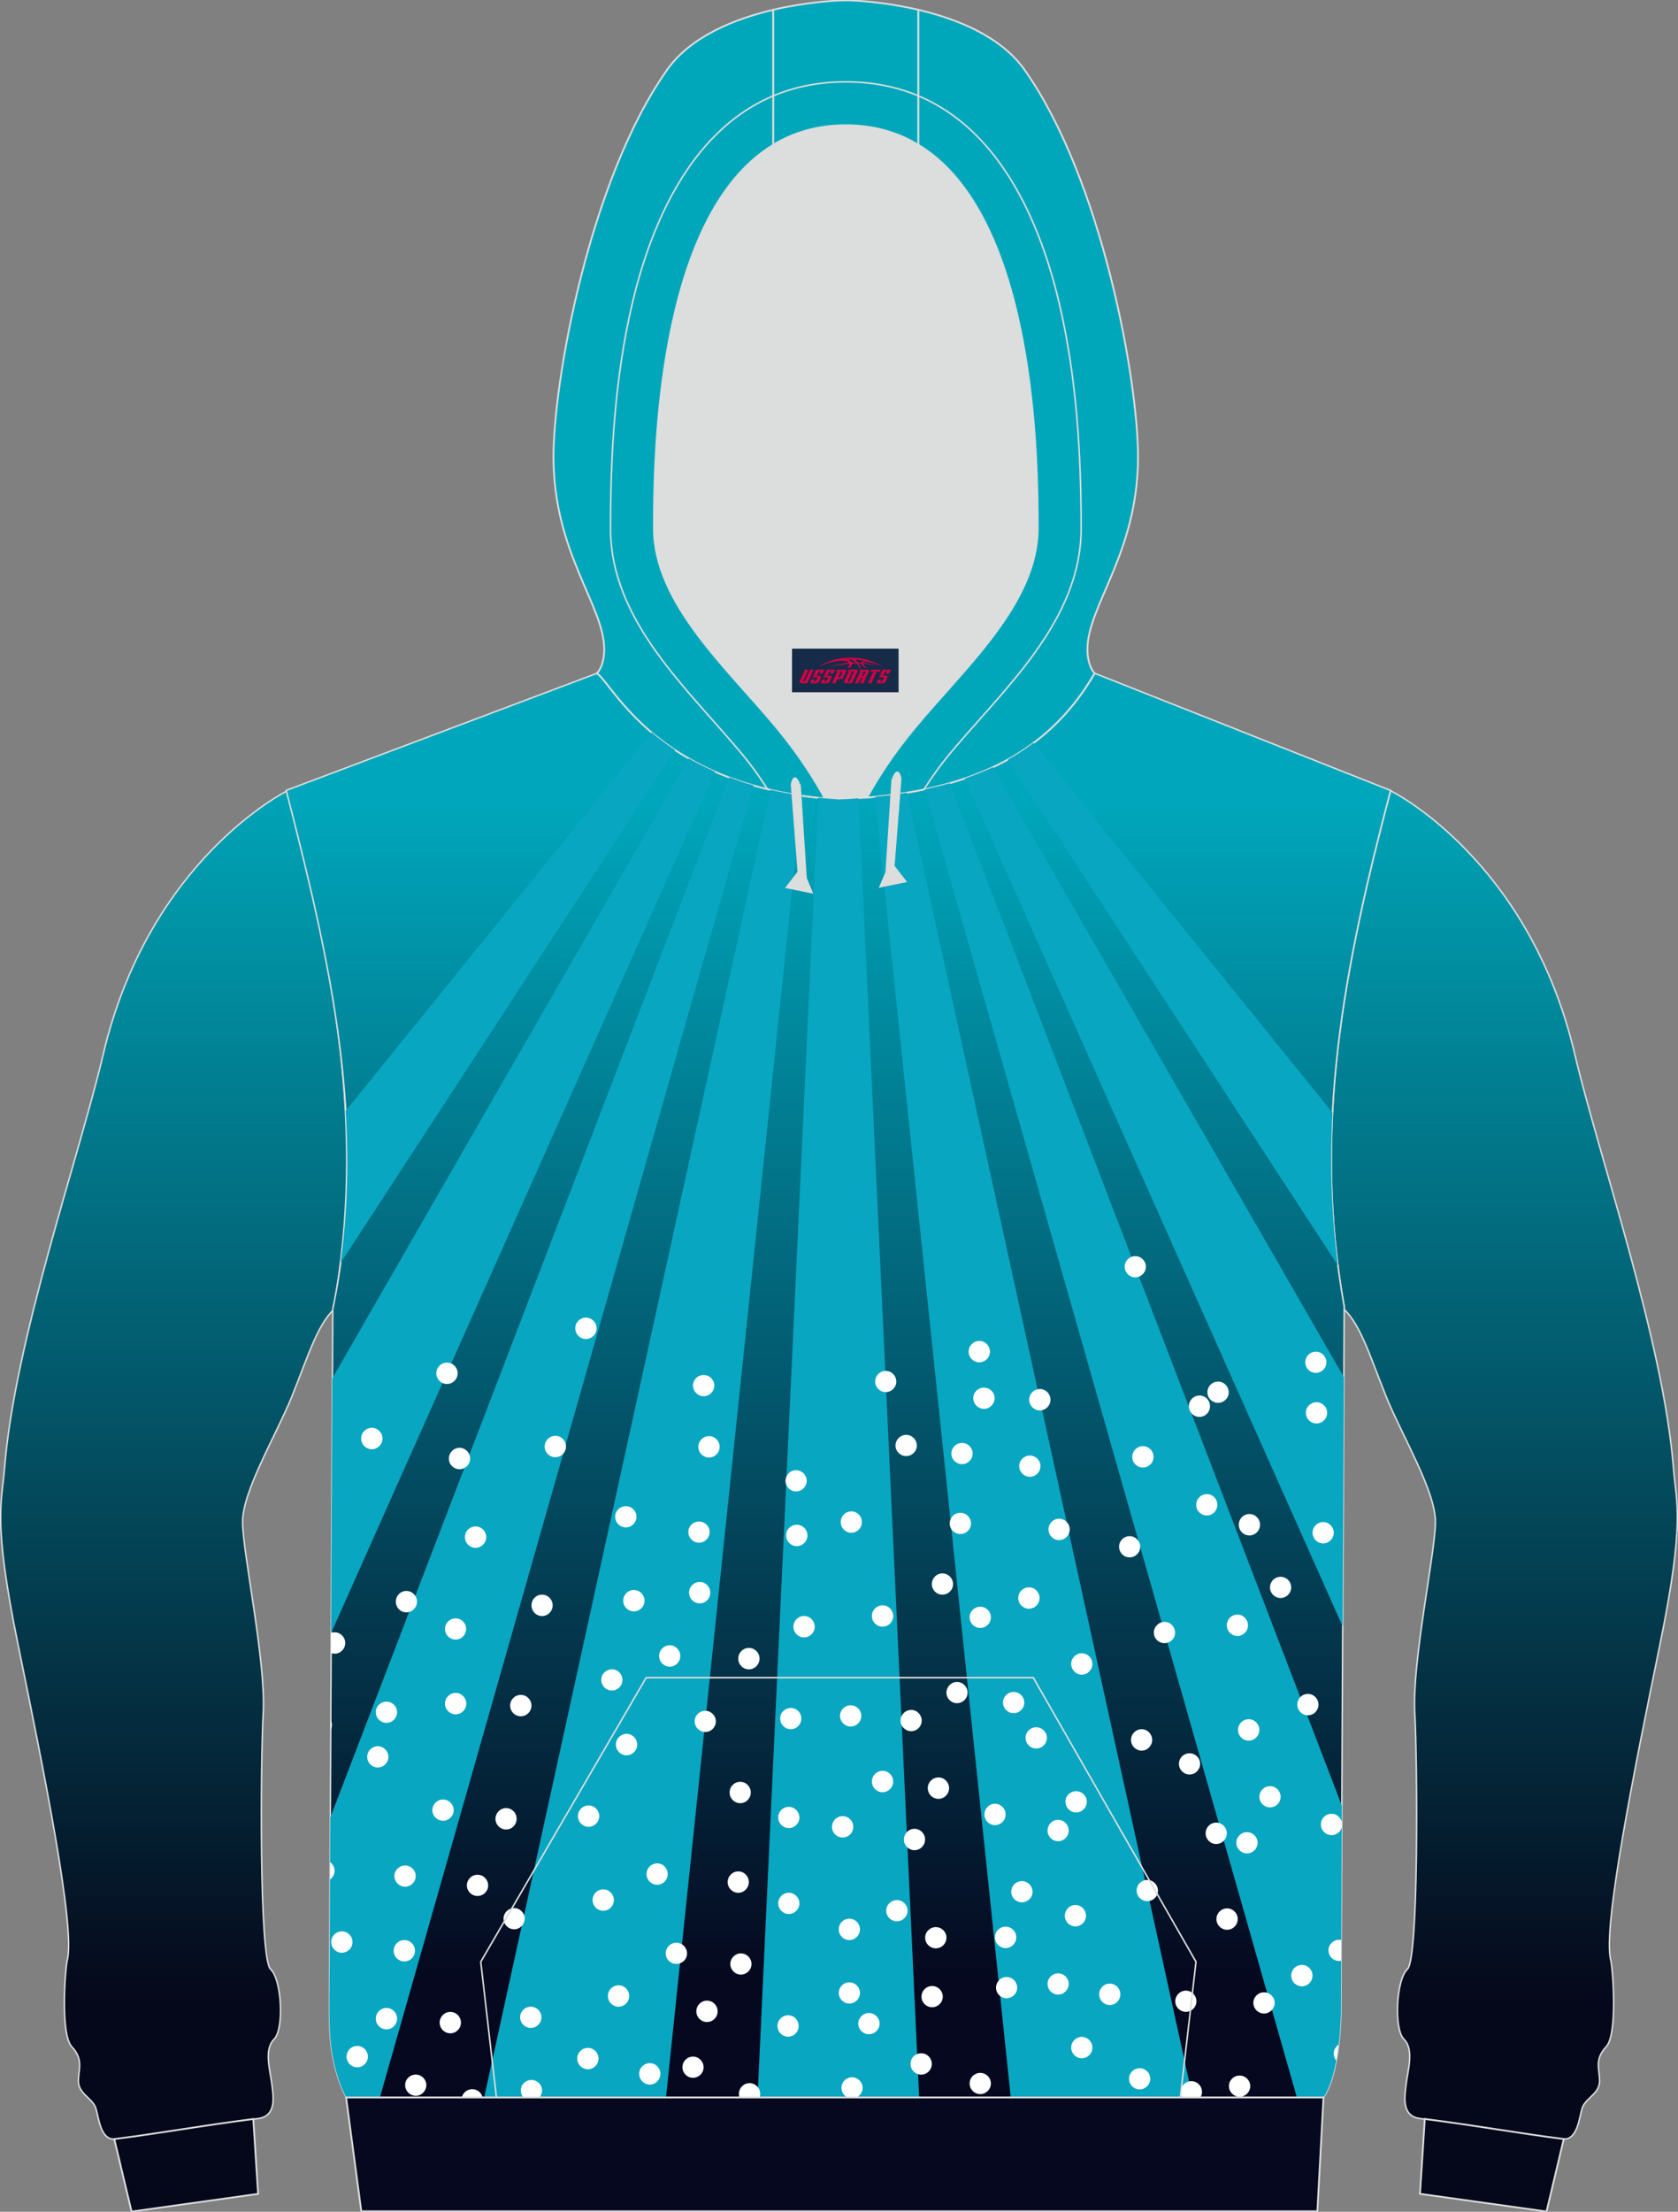 <?xml version="1.0" encoding="utf-8"?>
<!-- Generator: Adobe Illustrator 22.0.0, SVG Export Plug-In . SVG Version: 6.00 Build 0)  -->
<svg xmlns="http://www.w3.org/2000/svg" xmlns:xlink="http://www.w3.org/1999/xlink" version="1.1" id="图层_1" x="0px" y="0px" width="378px" height="498px" viewBox="0 0 378 498" enable-background="new 0 0 378 498" xml:space="preserve">

<rect x="0" y="0" width="378" height="498" fill="#808080" stroke="none"/>

<g>

	<g>

		

			<linearGradient id="SVGID_1_" gradientUnits="userSpaceOnUse" x1="-1761.084" y1="-642.287" x2="-1761.084" y2="-364.386" gradientTransform="matrix(1 0 0 -1 2099.962 -191.517)">

			<stop offset="0" style="stop-color:#05081A"/>

			<stop offset="1" style="stop-color:#00A7BA"/>

		</linearGradient>

		<path fill="url(#SVGID_1_)" stroke="#DCDDDD" stroke-width="0.335" stroke-miterlimit="22.926" d="M373.92,370.33     c5.76-28.02,3.67-32.01,3.06-39.74c-2.28-28.78-16.83-70.23-22.21-93.14c-10.37-44.14-41.51-59.41-41.51-59.41     c-10.44,39.55-17.69,76.1-10.44,116.23v0.57c3.7,3.58,5.76,10.38,9.33,19.35c3.6,8.93,11.26,21.57,11.2,28.53     c-0.03,6.94-5.28,31.35-4.65,42.91c0.64,11.6,0.89,55.42-1.64,57.73c-2.53,2.28-3.13,13.46-0.79,15.8     c2.34,2.31,0.86,7.03,0.51,9.97c-0.38,2.97-1.14,7.34,3.13,7.88c11.77,1.49,22.4,3.42,31.98,4.62c3.64,0.44,3.83-5.16,4.62-7.22     c0.83-2.03,3.83-3.07,3.83-5.86c-0.03-2.78-1.2-4.81,1.49-7.72c2.65-2.88,1.45-17.8,1.04-19.38     C360.92,434.17,368.2,398.32,373.92,370.33L373.92,370.33z"/>

		<path fill="#05081A" stroke="#DCDDDD" stroke-width="0.4" stroke-miterlimit="22.926" d="M352.27,481.6L352.27,481.6     L352.27,481.6L352.27,481.6h-0.03l0,0h-0.03l0,0l0,0l0,0l0,0l0,0l0,0l0,0h-0.03l0,0l0,0h-0.09l0,0l0,0l0,0l0,0l0,0l0,0l0,0l0,0     c-9.33-1.17-19.68-3.03-31.13-4.49l-1.08,16.85l28.5,3.99L352.27,481.6z"/>

	</g>

	<g>

		

			<linearGradient id="SVGID_2_" gradientUnits="userSpaceOnUse" x1="-2357.472" y1="-642.297" x2="-2357.472" y2="-364.397" gradientTransform="matrix(-1 0 0 -1 -2318.352 -191.517)">

			<stop offset="0" style="stop-color:#05081A"/>

			<stop offset="1" style="stop-color:#00A7BA"/>

		</linearGradient>

		<path fill="url(#SVGID_2_)" stroke="#DCDDDD" stroke-width="0.335" stroke-miterlimit="22.926" d="M4.08,370.34     c5.72,27.99,13.01,63.84,11.05,71.12c-0.41,1.58-1.61,16.5,1.04,19.38c2.69,2.91,1.52,4.94,1.49,7.72c0,2.79,3,3.83,3.83,5.86     c0.79,2.06,0.98,7.66,4.62,7.22c9.58-1.2,20.22-3.13,31.98-4.62c4.27-0.54,3.51-4.91,3.13-7.88c-0.35-2.94-1.83-7.66,0.51-9.97     c2.34-2.34,1.74-13.52-0.79-15.8c-2.53-2.31-2.28-46.13-1.64-57.73c0.63-11.56-4.62-35.97-4.65-42.91     c-0.06-6.96,7.59-19.6,11.2-28.53c3.57-8.96,5.63-15.77,9.33-19.35v-0.57c7.24-40.15,0-76.7-10.44-116.23     c0,0-31.13,15.27-41.51,59.41C17.85,260.38,3.3,301.83,1.02,330.6C0.41,338.33-1.68,342.31,4.08,370.34L4.08,370.34z"/>

		<path fill="#05081A" stroke="#DCDDDD" stroke-width="0.4" stroke-miterlimit="22.926" d="M29.64,497.96l28.5-3.99l-1.08-16.85     c-11.46,1.46-21.8,3.32-31.13,4.49l0,0l0,0l0,0l0,0l0,0l0,0l0,0l0,0h-0.09l0,0l0,0h-0.03l0,0l0,0l0,0l0,0l0,0l0,0l0,0h-0.04l0,0     h-0.03l0,0l0,0l0,0L29.64,497.96z"/>

	</g>

	

		<linearGradient id="SVGID_3_" gradientUnits="userSpaceOnUse" x1="188.855" y1="-637.562" x2="188.855" y2="-371.012" gradientTransform="matrix(1 0 0 -1 0 -191.517)">

		<stop offset="0" style="stop-color:#05081E"/>

		<stop offset="1" style="stop-color:#00A7BC"/>

	</linearGradient>

	<path fill="url(#SVGID_3_)" stroke="#DCDDDD" stroke-width="0.335" stroke-miterlimit="22.926" d="M64.47,177.97l70.01-26.37    c3.79,2.63,13.92,25.96,54.55,28.4c23.98-1.08,45.21-6.96,57.58-28.4l66.64,26.37c-10.44,39.55-17.69,76.09-10.44,116.23    l-0.76,159.2c-0.28,8.2-1.39,14.89-3.89,18.87H77.99c-3.13-6.33-3.79-12.83-3.76-19.25c0-4.08,0.03-8.2,0.03-12.32l0.7-145.93    C83.33,254.4,74.26,216.02,64.47,177.97L64.47,177.97z"/>

	<path fill="#DCDDDD" d="M201.26,178.95L201.26,178.95l-0.44,0.06L201.26,178.95z M195.32,179.58c2.28-4.18,5.72-9.62,10.73-15.65    c11.14-13.46,27.71-28.05,27.71-44.99c0-14.44-0.19-70.23-26.92-86.35c-4.59-2.79-9.99-4.4-16.33-4.4c-6.32,0-11.71,1.61-16.33,4.4    c-26.7,16.12-26.89,71.91-26.89,86.35c0,16.94,16.58,31.53,27.71,44.99c5.06,6.11,8.51,11.63,10.79,15.83    c1.04,0.09,2.12,0.16,3.19,0.22C191.15,179.9,193.24,179.77,195.32,179.58L195.32,179.58z M185.78,179.77    c-0.35-0.03-0.66-0.06-1.01-0.13C185.12,179.71,185.43,179.74,185.78,179.77L185.78,179.77z M184.2,179.62    c-1.49-0.16-2.91-0.35-4.3-0.57l0,0C181.29,179.27,182.71,179.46,184.2,179.62L184.2,179.62z"/>

	<path fill="#00A7BB" stroke="#DCDDDD" stroke-width="0.4" stroke-miterlimit="22.926" d="M206.85,2.2    c8.76,2.06,18.64,6.01,23.95,13.52c17.47,24.73,25.56,69.94,25.56,87.14c0,21.6-11.39,33.51-11.39,43.32    c0,3.86,1.55,5.35,1.61,5.41c-11.27,19.54-29.89,26.15-51.25,27.99c2.28-4.18,5.72-9.62,10.73-15.65    c11.14-13.46,27.71-28.05,27.71-44.99c0-14.44-0.19-70.23-26.92-86.35L206.85,2.2L206.85,2.2z M174.2,32.61    c-26.7,16.12-26.89,71.91-26.89,86.35c0,16.94,16.58,31.53,27.71,44.99c5.06,6.11,8.51,11.63,10.79,15.83    c-37.94-3.45-47.61-25.61-51.34-28.18c0,0,1.64-1.49,1.64-5.41c0-9.81-11.43-21.72-11.43-43.32c0-17.2,8.13-62.41,25.59-87.14    c5.28-7.5,15.19-11.47,23.92-13.52L174.2,32.61L174.2,32.61z"/>

	<path fill="#00A7BB" stroke="#DCDDDD" stroke-width="0.4" stroke-miterlimit="22.926" d="M206.85,2.2v30.4    c-4.59-2.79-9.99-4.4-16.33-4.4c-6.32,0-11.71,1.61-16.33,4.4V2.2c7.46-1.74,14.08-2.12,16.33-2.12    C192.79,0.08,199.4,0.46,206.85,2.2L206.85,2.2z"/>

	<path fill="#08A6C1" d="M161.07,173.75L74.58,367.7l0.28-57.35l80.3-139.57C156.95,171.82,158.96,172.8,161.07,173.75    L161.07,173.75z M169.71,176.83L85.58,472.27h-7.62c-3.13-6.33-3.79-12.83-3.76-19.25c0-4.08,0.03-8.2,0.06-12.32l0.13-31.44    l89.88-234.25C165.98,175.69,167.78,176.29,169.71,176.83L169.71,176.83z M173.57,177.84l-64.51,294.43h40.97l30.62-293.13    C178.15,178.79,175.78,178.35,173.57,177.84L173.57,177.84z"/>

	<path fill="#08A6C1" d="M184.32,179.62l-13.67,292.66h36.41L193.4,179.75c-1.45,0.13-2.91,0.19-4.4,0.25    C187.39,179.9,185.85,179.77,184.32,179.62L184.32,179.62z M227.04,171.03l74.34,113.88c-1.49-11.69-1.8-23.11-1.23-34.42    l-67.32-83.22C230.99,168.66,229.06,169.89,227.04,171.03L227.04,171.03z M217.32,175.31l85.14,190.9l0.28-56.11l-79.07-137.35    C221.65,173.69,219.49,174.55,217.32,175.31L217.32,175.31z M208.28,177.75l83.87,294.53h6.01c2.5-3.99,3.6-10.68,3.92-18.87    l0.19-46.86l-88.3-230.2C212.1,176.89,210.21,177.34,208.28,177.75L208.28,177.75z M197.1,179.43l30.59,292.85h40.97l-64.35-293.8    C201.95,178.89,199.54,179.17,197.1,179.43L197.1,179.43z M152.07,168.88L76.74,284.35c1.58-11.56,1.83-22.96,1.14-34.23    l68.94-85.21C148.35,166.25,150.12,167.58,152.07,168.88L152.07,168.88z"/>

	<path fill="#FFFFFF" d="M191.32,446.34c1.33,0,2.4,1.08,2.4,2.41c0,1.3-1.08,2.37-2.4,2.37c-1.3,0-2.37-1.08-2.37-2.37    C188.93,447.42,190.01,446.34,191.32,446.34L191.32,446.34z M302.26,410.19v1.27c-0.28,1.01-1.2,1.74-2.31,1.74    c-1.33,0-2.4-1.08-2.4-2.41s1.08-2.41,2.4-2.41C301.05,408.38,301.96,409.15,302.26,410.19L302.26,410.19z M302.13,436.79    l-0.03,4.72c-0.13,0.03-0.28,0.03-0.44,0.03c-1.33,0-2.4-1.08-2.4-2.41s1.08-2.37,2.4-2.37    C301.82,436.75,301.96,436.75,302.13,436.79L302.13,436.79z M301.55,460.38c-0.16,1.23-0.32,2.44-0.54,3.54    c-0.35-0.41-0.57-0.95-0.57-1.55C300.46,461.55,300.89,460.79,301.55,460.38L301.55,460.38z M270.4,472.27h-4.05    c-0.25-0.35-0.38-0.79-0.38-1.27c0-1.33,1.08-2.41,2.4-2.41c1.33,0,2.4,1.08,2.4,2.41C270.79,471.47,270.63,471.92,270.4,472.27    L270.4,472.27z M192.93,472.27h-1.99c-0.82-0.38-1.39-1.2-1.39-2.18c0-1.3,1.04-2.37,2.37-2.37s2.4,1.08,2.4,2.37    C194.32,471.06,193.74,471.89,192.93,472.27L192.93,472.27z M171.1,472.27h-4.49c-0.09-0.25-0.16-0.54-0.16-0.82    c0-1.33,1.08-2.41,2.4-2.41c1.33,0,2.4,1.08,2.4,2.41C171.26,471.73,171.18,472.01,171.1,472.27L171.1,472.27z M121.53,472.27h-3.6    c-0.38-0.41-0.6-0.98-0.6-1.58c0-1.33,1.08-2.37,2.4-2.37c1.3,0,2.37,1.04,2.37,2.37C122.1,471.28,121.87,471.85,121.53,472.27    L121.53,472.27z M108.71,472.27h-4.68c0.25-1.08,1.2-1.87,2.34-1.87C107.51,470.4,108.49,471.19,108.71,472.27L108.71,472.27z     M74.33,423.2l0.03-3.92c0.6,0.41,1.01,1.14,1.01,1.93C75.38,422.03,74.97,422.76,74.33,423.2L74.33,423.2z M74.49,389.51v-2.22    c0.19,0.32,0.28,0.7,0.28,1.08C74.78,388.79,74.68,389.17,74.49,389.51L74.49,389.51z M74.58,372.19v-4.53    c0.25-0.09,0.51-0.13,0.79-0.13c1.33,0,2.4,1.08,2.4,2.41c0,1.33-1.08,2.41-2.4,2.41C75.08,372.35,74.83,372.29,74.58,372.19    L74.58,372.19z M255.73,282.83c1.33,0,2.4,1.08,2.4,2.37c0,1.33-1.08,2.41-2.4,2.41c-1.3,0-2.37-1.08-2.37-2.41    C253.35,283.91,254.43,282.83,255.73,282.83L255.73,282.83z M199.54,308.67c1.3,0,2.37,1.08,2.37,2.41c0,1.3-1.08,2.37-2.37,2.37    c-1.33,0-2.4-1.08-2.4-2.37C197.13,309.75,198.21,308.67,199.54,308.67L199.54,308.67z M204.13,323.07c1.33,0,2.4,1.08,2.4,2.41    c0,1.3-1.08,2.37-2.4,2.37c-1.33,0-2.4-1.08-2.4-2.37C201.73,324.16,202.81,323.07,204.13,323.07L204.13,323.07z M216.71,324.89    c1.33,0,2.4,1.08,2.4,2.37c0,1.33-1.08,2.41-2.4,2.41c-1.33,0-2.4-1.08-2.4-2.41C214.32,325.96,215.39,324.89,216.71,324.89    L216.71,324.89z M220.6,301.92c1.33,0,2.4,1.08,2.4,2.41s-1.08,2.41-2.4,2.41c-1.33,0-2.4-1.08-2.4-2.41    C218.21,303.01,219.28,301.92,220.6,301.92L220.6,301.92z M221.65,312.44c1.33,0,2.4,1.04,2.4,2.37s-1.08,2.41-2.4,2.41    c-1.32,0-2.4-1.08-2.4-2.41C219.24,313.48,220.32,312.44,221.65,312.44L221.65,312.44z M234.24,312.75c1.33,0,2.4,1.08,2.4,2.41    c0,1.33-1.08,2.41-2.4,2.41s-2.4-1.08-2.4-2.41S232.92,312.75,234.24,312.75L234.24,312.75z M231.99,327.73    c1.33,0,2.4,1.08,2.4,2.37c0,1.33-1.08,2.41-2.4,2.41c-1.32,0-2.4-1.08-2.4-2.41C229.6,328.81,230.68,327.73,231.99,327.73    L231.99,327.73z M238.57,341.95c1.33,0,2.4,1.08,2.4,2.41c0,1.33-1.08,2.41-2.4,2.41c-1.33,0-2.37-1.08-2.37-2.41    C236.21,343.02,237.24,341.95,238.57,341.95L238.57,341.95z M296.4,304.34c1.33,0,2.4,1.08,2.4,2.41c0,1.3-1.08,2.37-2.4,2.37    c-1.3,0-2.37-1.08-2.37-2.37C294.04,305.41,295.11,304.34,296.4,304.34L296.4,304.34z M296.57,315.73c1.33,0,2.4,1.08,2.4,2.37    c0,1.33-1.08,2.41-2.4,2.41c-1.33,0-2.4-1.08-2.4-2.41C294.15,316.81,295.24,315.73,296.57,315.73L296.57,315.73z M274.39,311.08    c1.33,0,2.4,1.08,2.4,2.41c0,1.33-1.08,2.37-2.4,2.37s-2.4-1.04-2.4-2.37C271.99,312.15,273.07,311.08,274.39,311.08L274.39,311.08    z M270.21,314.21c1.3,0,2.37,1.08,2.37,2.41s-1.08,2.41-2.37,2.41c-1.33,0-2.4-1.08-2.4-2.41    C267.82,315.29,268.89,314.21,270.21,314.21L270.21,314.21z M257.46,325.61c1.33,0,2.4,1.08,2.4,2.41s-1.08,2.41-2.4,2.41    c-1.33,0-2.4-1.08-2.4-2.41C255.07,326.69,256.14,325.61,257.46,325.61L257.46,325.61z M254.46,345.88c1.33,0,2.4,1.08,2.4,2.37    c0,1.33-1.08,2.41-2.4,2.41c-1.33,0-2.37-1.08-2.37-2.41C252.09,346.96,253.14,345.88,254.46,345.88L254.46,345.88z M271.86,336.41    c1.33,0,2.37,1.08,2.37,2.41c0,1.33-1.04,2.41-2.37,2.41s-2.4-1.08-2.4-2.41C269.46,337.48,270.54,336.41,271.86,336.41    L271.86,336.41z M281.45,340.9c1.33,0,2.4,1.08,2.4,2.41c0,1.33-1.08,2.41-2.4,2.41c-1.33,0-2.4-1.08-2.4-2.41    S280.11,340.9,281.45,340.9L281.45,340.9z M298.05,342.7c1.33,0,2.4,1.08,2.4,2.41s-1.08,2.41-2.4,2.41c-1.3,0-2.37-1.08-2.37-2.41    C295.67,343.78,296.76,342.7,298.05,342.7L298.05,342.7z M288.46,355.03c1.33,0,2.4,1.04,2.4,2.37s-1.08,2.41-2.4,2.41    c-1.3,0-2.37-1.08-2.37-2.41C286.1,356.07,287.17,355.03,288.46,355.03L288.46,355.03z M278.76,363.54c1.3,0,2.37,1.08,2.37,2.41    c0,1.33-1.08,2.41-2.37,2.41c-1.33,0-2.4-1.08-2.4-2.41S277.42,363.54,278.76,363.54L278.76,363.54z M262.33,365.19    c1.33,0,2.37,1.08,2.37,2.41s-1.04,2.37-2.37,2.37s-2.4-1.04-2.4-2.37C259.93,366.26,261.01,365.19,262.33,365.19L262.33,365.19z     M243.68,372.25c1.33,0,2.4,1.08,2.4,2.41c0,1.33-1.08,2.41-2.4,2.41c-1.3,0-2.37-1.08-2.37-2.41    C241.29,373.33,242.39,372.25,243.68,372.25L243.68,372.25z M257.18,389.35c1.3,0,2.37,1.08,2.37,2.41c0,1.33-1.08,2.41-2.37,2.41    c-1.33,0-2.4-1.08-2.4-2.41C254.78,390.43,255.85,389.35,257.18,389.35L257.18,389.35z M267.98,394.77c1.3,0,2.37,1.04,2.37,2.37    s-1.08,2.41-2.37,2.41c-1.33,0-2.4-1.08-2.4-2.41C265.58,395.81,266.64,394.77,267.98,394.77L267.98,394.77z M281.29,387.1    c1.33,0,2.4,1.08,2.4,2.41c0,1.33-1.08,2.41-2.4,2.41c-1.33,0-2.4-1.08-2.4-2.41S279.96,387.1,281.29,387.1L281.29,387.1z     M294.64,381.4c1.3,0,2.37,1.08,2.37,2.41c0,1.33-1.08,2.41-2.37,2.41c-1.33,0-2.4-1.08-2.4-2.41    C292.23,382.48,293.3,381.4,294.64,381.4L294.64,381.4z M293.27,442.42c1.33,0,2.4,1.08,2.4,2.41c0,1.33-1.08,2.41-2.4,2.41    c-1.33,0-2.4-1.08-2.4-2.41C290.86,443.5,291.95,442.42,293.27,442.42L293.27,442.42z M286.11,402.17c1.3,0,2.37,1.08,2.37,2.41    c0,1.33-1.08,2.37-2.37,2.37c-1.33,0-2.4-1.04-2.4-2.37C283.7,403.25,284.77,402.17,286.11,402.17L286.11,402.17z M280.9,412.53    c1.33,0,2.4,1.08,2.4,2.37c0,1.33-1.08,2.41-2.4,2.41s-2.4-1.08-2.4-2.41C278.51,413.61,279.58,412.53,280.9,412.53L280.9,412.53z     M273.96,410.38c1.33,0,2.4,1.08,2.4,2.41c0,1.33-1.08,2.41-2.4,2.41c-1.3,0-2.37-1.08-2.37-2.41    C271.58,411.46,272.65,410.38,273.96,410.38L273.96,410.38z M258.45,423.29c1.33,0,2.4,1.08,2.4,2.41c0,1.3-1.08,2.37-2.4,2.37    c-1.33,0-2.4-1.08-2.4-2.37C256.04,424.37,257.11,423.29,258.45,423.29L258.45,423.29z M276.42,429.69c1.33,0,2.4,1.08,2.4,2.41    c0,1.33-1.08,2.41-2.4,2.41c-1.33,0-2.4-1.08-2.4-2.41S275.08,429.69,276.42,429.69L276.42,429.69z M267.15,448.21    c1.3,0,2.37,1.08,2.37,2.41c0,1.3-1.08,2.37-2.37,2.37c-1.33,0-2.4-1.08-2.4-2.37C264.74,449.29,265.83,448.21,267.15,448.21    L267.15,448.21z M284.74,448.59c1.33,0,2.4,1.08,2.4,2.37c0,1.33-1.08,2.41-2.4,2.41s-2.4-1.08-2.4-2.41    C282.33,449.67,283.4,448.59,284.74,448.59L284.74,448.59z M279.24,467.33c1.33,0,2.4,1.08,2.4,2.37c0,1.33-1.08,2.41-2.4,2.41    c-1.33,0-2.4-1.08-2.4-2.41C276.83,468.4,277.9,467.33,279.24,467.33L279.24,467.33z M220.82,466.73c1.33,0,2.4,1.08,2.4,2.37    c0,1.33-1.08,2.41-2.4,2.41c-1.33,0-2.4-1.08-2.4-2.41C218.43,467.8,219.49,466.73,220.82,466.73L220.82,466.73z M256.71,465.68    c1.33,0,2.4,1.04,2.4,2.37s-1.08,2.41-2.4,2.41c-1.3,0-2.37-1.08-2.37-2.41C254.34,466.73,255.4,465.68,256.71,465.68    L256.71,465.68z M243.68,458.63c1.33,0,2.4,1.08,2.4,2.41c0,1.33-1.08,2.41-2.4,2.41c-1.3,0-2.37-1.08-2.37-2.41    C241.29,459.71,242.39,458.63,243.68,458.63L243.68,458.63z M242.24,428.93c1.33,0,2.4,1.08,2.4,2.41c0,1.33-1.08,2.41-2.4,2.41    c-1.3,0-2.37-1.08-2.37-2.41C239.88,430,240.95,428.93,242.24,428.93L242.24,428.93z M249.98,446.63c1.33,0,2.4,1.08,2.4,2.41    s-1.08,2.41-2.4,2.41c-1.3,0-2.37-1.08-2.37-2.41C247.6,447.71,248.68,446.63,249.98,446.63L249.98,446.63z M238.35,444.32    c1.33,0,2.4,1.08,2.4,2.37c0,1.33-1.08,2.41-2.4,2.41c-1.33,0-2.37-1.08-2.37-2.41C235.99,445.4,237.03,444.32,238.35,444.32    L238.35,444.32z M226.74,445.14c1.33,0,2.4,1.08,2.4,2.41c0,1.3-1.08,2.37-2.4,2.37c-1.33,0-2.37-1.08-2.37-2.37    C224.38,446.22,225.43,445.14,226.74,445.14L226.74,445.14z M226.53,433.81c1.33,0,2.4,1.08,2.4,2.41c0,1.33-1.08,2.41-2.4,2.41    c-1.33,0-2.4-1.08-2.4-2.41S225.2,433.81,226.53,433.81L226.53,433.81z M230.2,423.55c1.33,0,2.4,1.08,2.4,2.41    c0,1.3-1.08,2.37-2.4,2.37c-1.33,0-2.4-1.08-2.4-2.37C227.79,424.62,228.87,423.55,230.2,423.55L230.2,423.55z M224.13,406.13    c1.33,0,2.4,1.08,2.4,2.41c0,1.33-1.08,2.41-2.4,2.41c-1.3,0-2.37-1.08-2.37-2.41S222.82,406.13,224.13,406.13L224.13,406.13z     M242.42,403.31c1.33,0,2.4,1.04,2.4,2.37s-1.08,2.41-2.4,2.41c-1.33,0-2.4-1.08-2.4-2.41    C239.99,404.36,241.07,403.31,242.42,403.31L242.42,403.31z M238.35,409.75c1.33,0,2.4,1.08,2.4,2.41c0,1.33-1.08,2.41-2.4,2.41    c-1.33,0-2.37-1.08-2.37-2.41S237.03,409.75,238.35,409.75L238.35,409.75z M233.43,388.91c1.33,0,2.4,1.08,2.4,2.41    c0,1.3-1.08,2.37-2.4,2.37c-1.33,0-2.4-1.08-2.4-2.37C231.01,389.99,232.1,388.91,233.43,388.91L233.43,388.91z M228.34,380.96    c1.33,0,2.4,1.08,2.4,2.41c0,1.3-1.08,2.37-2.4,2.37c-1.33,0-2.4-1.08-2.4-2.37C225.93,382.03,227.01,380.96,228.34,380.96    L228.34,380.96z M231.78,357.4c1.33,0,2.4,1.08,2.4,2.41s-1.08,2.41-2.4,2.41c-1.33,0-2.4-1.08-2.4-2.41    C229.38,358.48,230.45,357.4,231.78,357.4L231.78,357.4z M216.34,340.62c1.33,0,2.4,1.08,2.4,2.41c0,1.33-1.08,2.37-2.4,2.37    c-1.33,0-2.4-1.04-2.4-2.37C213.93,341.69,215.01,340.62,216.34,340.62L216.34,340.62z M212.29,354.27c1.33,0,2.4,1.08,2.4,2.41    c0,1.33-1.08,2.37-2.4,2.37c-1.33,0-2.37-1.04-2.37-2.37C209.92,355.34,210.96,354.27,212.29,354.27L212.29,354.27z M220.82,361.77    c1.33,0,2.4,1.08,2.4,2.37c0,1.33-1.08,2.41-2.4,2.41c-1.33,0-2.4-1.08-2.4-2.41C218.43,362.84,219.49,361.77,220.82,361.77    L220.82,361.77z M215.57,378.71c1.33,0,2.4,1.08,2.4,2.41c0,1.3-1.08,2.37-2.4,2.37c-1.3,0-2.37-1.08-2.37-2.37    C213.21,379.79,214.28,378.71,215.57,378.71L215.57,378.71z M205.26,385.01c1.33,0,2.37,1.08,2.37,2.41c0,1.3-1.04,2.37-2.37,2.37    s-2.4-1.08-2.4-2.37C202.87,386.09,203.93,385.01,205.26,385.01L205.26,385.01z M179.32,331.03c1.33,0,2.4,1.08,2.4,2.41    c0,1.3-1.08,2.37-2.4,2.37c-1.3,0-2.37-1.08-2.37-2.37C176.95,332.1,178.01,331.03,179.32,331.03L179.32,331.03z M179.49,343.31    c1.33,0,2.4,1.08,2.4,2.41c0,1.33-1.08,2.41-2.4,2.41c-1.33,0-2.4-1.08-2.4-2.41C177.07,344.38,178.15,343.31,179.49,343.31    L179.49,343.31z M191.76,340.3c1.33,0,2.4,1.08,2.4,2.41s-1.08,2.41-2.4,2.41c-1.3,0-2.37-1.08-2.37-2.41    C189.39,341.38,190.46,340.3,191.76,340.3L191.76,340.3z M191.63,383.96c1.33,0,2.4,1.08,2.4,2.37c0,1.33-1.08,2.41-2.4,2.41    c-1.33,0-2.4-1.08-2.4-2.41C189.23,385.04,190.29,383.96,191.63,383.96L191.63,383.96z M198.81,361.45c1.33,0,2.4,1.08,2.4,2.41    c0,1.33-1.08,2.41-2.4,2.41c-1.33,0-2.4-1.08-2.4-2.41C196.4,362.53,197.48,361.45,198.81,361.45L198.81,361.45z M181.13,363.86    c1.33,0,2.4,1.08,2.4,2.41c0,1.33-1.08,2.41-2.4,2.41c-1.33,0-2.4-1.08-2.4-2.41C178.73,364.93,179.81,363.86,181.13,363.86    L181.13,363.86z M178.15,384.57c1.3,0,2.37,1.04,2.37,2.37s-1.08,2.41-2.37,2.41c-1.33,0-2.4-1.08-2.4-2.41    C175.74,385.61,176.82,384.57,178.15,384.57L178.15,384.57z M168.7,371.05c1.33,0,2.4,1.08,2.4,2.41s-1.08,2.41-2.4,2.41    c-1.33,0-2.4-1.08-2.4-2.41C166.29,372.13,167.37,371.05,168.7,371.05L168.7,371.05z M166.76,401.19c1.3,0,2.37,1.08,2.37,2.41    c0,1.33-1.08,2.41-2.37,2.41c-1.33,0-2.4-1.08-2.4-2.41C164.35,402.27,165.43,401.19,166.76,401.19L166.76,401.19z M158.89,385.2    c1.3,0,2.37,1.08,2.37,2.37c0,1.33-1.08,2.41-2.37,2.41c-1.33,0-2.4-1.08-2.4-2.41C156.48,386.27,157.56,385.2,158.89,385.2    L158.89,385.2z M141.14,390.4c1.33,0,2.4,1.08,2.4,2.41c0,1.33-1.08,2.41-2.4,2.41c-1.33,0-2.4-1.08-2.4-2.41    S139.81,390.4,141.14,390.4L141.14,390.4z M122.1,359.05c1.33,0,2.4,1.08,2.4,2.41c0,1.33-1.08,2.41-2.4,2.41    c-1.33,0-2.37-1.08-2.37-2.41C119.72,360.12,120.76,359.05,122.1,359.05L122.1,359.05z M137.85,375.86c1.3,0,2.37,1.08,2.37,2.41    c0,1.3-1.08,2.37-2.37,2.37c-1.33,0-2.4-1.08-2.4-2.37C135.43,376.94,136.53,375.86,137.85,375.86L137.85,375.86z M150.88,370.45    c1.3,0,2.37,1.08,2.37,2.41c0,1.33-1.08,2.41-2.37,2.41c-1.33,0-2.4-1.08-2.4-2.41S149.54,370.45,150.88,370.45L150.88,370.45z     M142.79,358c1.33,0,2.4,1.08,2.4,2.41s-1.08,2.41-2.4,2.41c-1.33,0-2.4-1.08-2.4-2.41C140.38,359.08,141.46,358,142.79,358    L142.79,358z M140.98,339.13c1.33,0,2.4,1.08,2.4,2.37c0,1.33-1.08,2.41-2.4,2.41c-1.33,0-2.4-1.08-2.4-2.41    C138.57,340.2,139.65,339.13,140.98,339.13L140.98,339.13z M157.46,342.58c1.33,0,2.4,1.04,2.4,2.37s-1.08,2.41-2.4,2.41    c-1.33,0-2.4-1.08-2.4-2.41C155.06,343.62,156.13,342.58,157.46,342.58L157.46,342.58z M157.63,356.2c1.33,0,2.37,1.08,2.37,2.41    c0,1.33-1.04,2.41-2.37,2.41s-2.4-1.08-2.4-2.41C155.21,357.27,156.29,356.2,157.63,356.2L157.63,356.2z M158.51,309.59    c1.33,0,2.4,1.08,2.4,2.37c0,1.33-1.08,2.41-2.4,2.41c-1.33,0-2.4-1.08-2.4-2.41C156.1,310.67,157.18,309.59,158.51,309.59    L158.51,309.59z M159.71,323.36c1.33,0,2.4,1.08,2.4,2.41c0,1.33-1.08,2.41-2.4,2.41c-1.33,0-2.4-1.08-2.4-2.41    C157.31,324.44,158.39,323.36,159.71,323.36L159.71,323.36z M131.99,296.67c1.33,0,2.4,1.08,2.4,2.41c0,1.33-1.08,2.41-2.4,2.41    c-1.33,0-2.4-1.08-2.4-2.41C129.59,297.74,130.67,296.67,131.99,296.67L131.99,296.67z M125.1,323.29c1.33,0,2.4,1.08,2.4,2.41    c0,1.33-1.08,2.41-2.4,2.41c-1.33,0-2.4-1.08-2.4-2.41C122.69,324.38,123.76,323.29,125.1,323.29L125.1,323.29z M100.69,306.8    c1.33,0,2.4,1.08,2.4,2.41s-1.08,2.41-2.4,2.41s-2.4-1.08-2.4-2.41C98.28,307.88,99.36,306.8,100.69,306.8L100.69,306.8z     M83.76,321.49c1.33,0,2.4,1.08,2.4,2.41c0,1.33-1.08,2.41-2.4,2.41c-1.33,0-2.4-1.08-2.4-2.41    C81.35,322.57,82.43,321.49,83.76,321.49L83.76,321.49z M103.51,325.99c1.33,0,2.4,1.08,2.4,2.41c0,1.33-1.08,2.41-2.4,2.41    c-1.33,0-2.4-1.08-2.4-2.41C101.13,327.07,102.19,325.99,103.51,325.99L103.51,325.99z M107.13,343.69c1.33,0,2.4,1.08,2.4,2.41    c0,1.33-1.08,2.41-2.4,2.41c-1.33,0-2.4-1.08-2.4-2.41C104.72,344.76,105.8,343.69,107.13,343.69L107.13,343.69z M91.54,358.22    c1.33,0,2.4,1.08,2.4,2.41c0,1.33-1.08,2.41-2.4,2.41c-1.33,0-2.37-1.08-2.37-2.41S90.21,358.22,91.54,358.22L91.54,358.22z     M102.64,364.39c1.33,0,2.37,1.08,2.37,2.37c0,1.33-1.04,2.41-2.37,2.41s-2.4-1.08-2.4-2.41    C100.24,365.47,101.31,364.39,102.64,364.39L102.64,364.39z M117.32,381.62c1.33,0,2.4,1.08,2.4,2.41c0,1.33-1.08,2.41-2.4,2.41    c-1.33,0-2.4-1.08-2.4-2.41C114.92,382.7,115.99,381.62,117.32,381.62L117.32,381.62z M102.64,381.18c1.33,0,2.4,1.08,2.4,2.41    c0,1.33-1.08,2.41-2.4,2.41c-1.33,0-2.4-1.08-2.4-2.41S101.31,381.18,102.64,381.18L102.64,381.18z M87.05,383.14    c1.33,0,2.4,1.08,2.4,2.37c0,1.33-1.08,2.41-2.4,2.41s-2.4-1.08-2.4-2.41C84.64,384.22,85.72,383.14,87.05,383.14L87.05,383.14z     M85.12,393.18c1.3,0,2.37,1.08,2.37,2.41c0,1.33-1.08,2.37-2.37,2.37c-1.33,0-2.4-1.04-2.4-2.37    C82.71,394.26,83.79,393.18,85.12,393.18L85.12,393.18z M99.8,405.18c1.33,0,2.4,1.08,2.4,2.41c0,1.3-1.08,2.37-2.4,2.37    c-1.33,0-2.4-1.08-2.4-2.37C97.4,406.26,98.47,405.18,99.8,405.18L99.8,405.18z M91.25,420.03c1.33,0,2.4,1.08,2.4,2.37    c0,1.33-1.08,2.41-2.4,2.41c-1.33,0-2.4-1.08-2.4-2.41C88.85,421.11,89.92,420.03,91.25,420.03L91.25,420.03z M77.01,434.86    c1.33,0,2.4,1.08,2.4,2.41s-1.08,2.41-2.4,2.41c-1.33,0-2.4-1.08-2.4-2.41C74.62,435.93,75.69,434.86,77.01,434.86L77.01,434.86z     M91.08,436.82c1.33,0,2.4,1.08,2.4,2.41c0,1.33-1.08,2.41-2.4,2.41c-1.33,0-2.4-1.08-2.4-2.41    C88.69,437.89,89.76,436.82,91.08,436.82L91.08,436.82z M87.05,452.11c1.33,0,2.4,1.08,2.4,2.41s-1.08,2.41-2.4,2.41    s-2.4-1.08-2.4-2.41C84.65,453.19,85.72,452.11,87.05,452.11L87.05,452.11z M80.47,460.66c1.33,0,2.4,1.08,2.4,2.41    c0,1.33-1.08,2.41-2.4,2.41c-1.33,0-2.4-1.08-2.4-2.41S79.14,460.66,80.47,460.66L80.47,460.66z M93.67,467.11    c1.3,0,2.37,1.08,2.37,2.37c0,1.33-1.08,2.41-2.37,2.41c-1.33,0-2.4-1.08-2.4-2.41C91.25,468.18,92.33,467.11,93.67,467.11    L93.67,467.11z M101.44,453c1.33,0,2.4,1.08,2.4,2.41s-1.08,2.41-2.4,2.41c-1.33,0-2.4-1.08-2.4-2.41S100.12,453,101.44,453    L101.44,453z M115.83,429.62c1.3,0,2.37,1.08,2.37,2.37c0,1.33-1.08,2.41-2.37,2.41c-1.33,0-2.4-1.08-2.4-2.41    C113.42,430.71,114.51,429.62,115.83,429.62L115.83,429.62z M107.57,422.12c1.33,0,2.4,1.08,2.4,2.41c0,1.3-1.08,2.37-2.4,2.37    c-1.33,0-2.4-1.08-2.4-2.37C105.17,423.2,106.24,422.12,107.57,422.12L107.57,422.12z M114.01,407.11c1.33,0,2.37,1.08,2.37,2.41    c0,1.33-1.04,2.41-2.37,2.41s-2.4-1.08-2.4-2.41C111.62,408.19,112.69,407.11,114.01,407.11L114.01,407.11z M132.59,406.51    c1.33,0,2.4,1.08,2.4,2.41s-1.08,2.41-2.4,2.41c-1.33,0-2.4-1.08-2.4-2.41C130.18,407.59,131.26,406.51,132.59,406.51    L132.59,406.51z M148.04,419.56c1.33,0,2.37,1.08,2.37,2.41c0,1.33-1.05,2.4-2.37,2.4c-1.33,0-2.4-1.08-2.4-2.41    C145.64,420.63,146.71,419.56,148.04,419.56L148.04,419.56z M135.89,425.41c1.33,0,2.4,1.08,2.4,2.41c0,1.33-1.08,2.41-2.4,2.41    c-1.33,0-2.4-1.08-2.4-2.41S134.54,425.41,135.89,425.41L135.89,425.41z M152.37,437.42c1.33,0,2.4,1.08,2.4,2.41    c0,1.33-1.08,2.37-2.4,2.37c-1.33,0-2.4-1.04-2.4-2.37C149.96,438.5,151.04,437.42,152.37,437.42L152.37,437.42z M139.34,447.01    c1.33,0,2.4,1.08,2.4,2.41c0,1.33-1.08,2.41-2.4,2.41c-1.33,0-2.4-1.08-2.4-2.41C136.93,448.09,138.01,447.01,139.34,447.01    L139.34,447.01z M132.43,461.1c1.33,0,2.4,1.08,2.4,2.41c0,1.33-1.08,2.41-2.4,2.41c-1.33,0-2.4-1.08-2.4-2.41    C130.03,462.18,131.1,461.1,132.43,461.1L132.43,461.1z M119.57,451.83c1.33,0,2.4,1.08,2.4,2.37c0,1.33-1.08,2.41-2.4,2.41    c-1.33,0-2.4-1.08-2.4-2.41C117.15,452.91,118.24,451.83,119.57,451.83L119.57,451.83z M146.39,464.54c1.3,0,2.37,1.08,2.37,2.41    c0,1.33-1.08,2.41-2.37,2.41c-1.33,0-2.4-1.08-2.4-2.41C143.99,465.62,145.06,464.54,146.39,464.54L146.39,464.54z M156.1,463.06    c1.33,0,2.4,1.08,2.4,2.41c0,1.3-1.08,2.37-2.4,2.37c-1.3,0-2.37-1.08-2.37-2.37C153.73,464.13,154.79,463.06,156.1,463.06    L156.1,463.06z M211.4,400.21c1.33,0,2.4,1.08,2.4,2.41s-1.08,2.41-2.4,2.41c-1.33,0-2.4-1.08-2.4-2.41    C208.99,401.29,210.07,400.21,211.4,400.21L211.4,400.21z M205.99,411.77c1.33,0,2.4,1.08,2.4,2.41s-1.08,2.41-2.4,2.41    c-1.3,0-2.37-1.08-2.37-2.41C203.63,412.85,204.7,411.77,205.99,411.77L205.99,411.77z M198.81,398.72c1.33,0,2.4,1.08,2.4,2.41    c0,1.33-1.08,2.41-2.4,2.41c-1.33,0-2.4-1.08-2.4-2.41C196.4,399.8,197.48,398.72,198.81,398.72L198.81,398.72z M189.82,408.92    c1.33,0,2.4,1.08,2.4,2.41s-1.08,2.41-2.4,2.41c-1.33,0-2.4-1.08-2.4-2.41S188.49,408.92,189.82,408.92L189.82,408.92z     M177.68,406.83c1.33,0,2.4,1.08,2.4,2.41c0,1.3-1.08,2.37-2.4,2.37c-1.3,0-2.37-1.08-2.37-2.37    C175.29,407.9,176.38,406.83,177.68,406.83L177.68,406.83z M177.68,426.17c1.33,0,2.4,1.08,2.4,2.41c0,1.3-1.08,2.37-2.4,2.37    c-1.3,0-2.37-1.08-2.37-2.37C175.29,427.25,176.38,426.17,177.68,426.17L177.68,426.17z M166.32,421.36c1.3,0,2.37,1.08,2.37,2.41    c0,1.33-1.08,2.41-2.37,2.41c-1.33,0-2.4-1.08-2.4-2.41C163.92,422.44,164.99,421.36,166.32,421.36L166.32,421.36z M166.89,439.82    c1.33,0,2.4,1.08,2.4,2.41c0,1.3-1.08,2.37-2.4,2.37c-1.3,0-2.37-1.08-2.37-2.37C164.51,440.9,165.6,439.82,166.89,439.82    L166.89,439.82z M159.26,450.46c1.33,0,2.4,1.08,2.4,2.41s-1.08,2.41-2.4,2.41c-1.33,0-2.4-1.08-2.4-2.41    C156.85,451.55,157.93,450.46,159.26,450.46L159.26,450.46z M177.54,453.76c1.33,0,2.37,1.08,2.37,2.41c0,1.33-1.04,2.41-2.37,2.41    s-2.4-1.08-2.4-2.41S176.21,453.76,177.54,453.76L177.54,453.76z M207.51,462.31c1.33,0,2.4,1.08,2.4,2.41    c0,1.33-1.08,2.41-2.4,2.41c-1.33,0-2.4-1.08-2.4-2.41C205.1,463.37,206.18,462.31,207.51,462.31L207.51,462.31z M209.98,447.17    c1.33,0,2.4,1.08,2.4,2.41c0,1.3-1.08,2.37-2.4,2.37c-1.33,0-2.4-1.08-2.4-2.37C207.57,448.24,208.65,447.17,209.98,447.17    L209.98,447.17z M210.81,433.91c1.33,0,2.4,1.08,2.4,2.37c0,1.33-1.08,2.41-2.4,2.41c-1.33,0-2.4-1.08-2.4-2.41    C208.4,434.98,209.48,433.91,210.81,433.91L210.81,433.91z M202.04,427.82c1.33,0,2.4,1.08,2.4,2.41c0,1.3-1.08,2.37-2.4,2.37    c-1.33,0-2.4-1.08-2.4-2.37C199.63,428.9,200.71,427.82,202.04,427.82L202.04,427.82z M191.32,432.01c1.33,0,2.4,1.08,2.4,2.41    s-1.08,2.41-2.4,2.41c-1.3,0-2.37-1.08-2.37-2.41C188.93,433.08,190.01,432.01,191.32,432.01L191.32,432.01z M195.74,453.25    c1.33,0,2.4,1.08,2.4,2.37c0,1.33-1.08,2.41-2.4,2.41c-1.33,0-2.4-1.08-2.4-2.41C193.34,454.33,194.42,453.25,195.74,453.25    L195.74,453.25z"/>

	<path fill="#DCDDDD" stroke="#DCDDDD" stroke-width="0.348" stroke-miterlimit="10" d="M202.9,175.31l-1.55,19.7l2.69,3.48    l-5.79,1.17l1.39-3.26l1.33-20.68C200.96,175.72,202.17,171.88,202.9,175.31L202.9,175.31z"/>

	<path fill="#DCDDDD" stroke="#DCDDDD" stroke-width="0.348" stroke-miterlimit="10" d="M178.31,176.64l1.52,19.7l-2.69,3.48    l5.79,1.17l-1.36-3.26l-1.33-20.71C180.24,177.02,179.01,173.18,178.31,176.64L178.31,176.64z"/>

	<polygon fill="#05081E" stroke="#DCDDDD" stroke-width="0.4" stroke-miterlimit="22.926" points="77.97,472.27 298.14,472.27     296.76,497.89 81.39,497.89  "/>

	<path fill="none" stroke="#DCDDDD" stroke-width="0.348" stroke-miterlimit="10" d="M172.87,177.65c-1.77-2.75-3.61-5.32-5.41-7.5    c-12.34-14.92-29.93-30.2-29.93-51.2c0-16.85,1.01-33.95,4.84-50.37c5.79-24.76,19.24-50.15,48.15-50.15 M208.12,177.78    c1.77-2.79,3.67-5.41,5.47-7.63c12.37-14.92,29.96-30.2,29.96-51.2c0-16.85-1.04-33.95-4.87-50.37    c-5.76-24.76-19.21-50.15-48.15-50.15"/>

	<polyline fill="none" stroke="#DCDDDD" stroke-width="0.348" stroke-miterlimit="10" points="111.83,472.27 108.3,441.72     145.57,377.73 232.76,377.73 269.42,441.72 265.89,472.27  "/>

	

</g>

<g id="tag_logo">
	<rect y="146.05" fill="#162B48" width="24" height="9.818" x="178.42"/>
	<g>
		<path fill="#D30044" d="M194.38,149.24l0.005-0.011c0.131-0.311,1.085-0.262,2.351,0.071c0.715,0.24,1.44,0.54,2.193,0.9    c-0.218-0.147-0.447-0.289-0.682-0.42l0.011,0.005l-0.011-0.005c-1.478-0.845-3.218-1.418-5.1-1.62    c-1.282-0.115-1.658-0.082-2.411-0.055c-2.449,0.142-4.68,0.905-6.458,2.095c1.26-0.638,2.722-1.075,4.195-1.336    c1.467-0.18,2.476-0.033,2.771,0.344c-1.691,0.175-3.469,0.633-4.555,1.075c1.156-0.338,2.967-0.665,4.647-0.813    c0.016,0.251-0.115,0.567-0.415,0.96h0.475c0.376-0.382,0.584-0.725,0.595-1.004c0.333-0.022,0.66-0.033,0.971-0.033    C193.21,149.68,193.42,150.03,193.62,150.42h0.262c-0.125-0.344-0.295-0.687-0.518-1.036c0.207,0,0.393,0.005,0.567,0.011    c0.104,0.267,0.496,0.66,1.058,1.025h0.245c-0.442-0.365-0.753-0.753-0.835-1.004c1.047,0.065,1.696,0.224,2.885,0.513    C196.2,149.5,195.46,149.33,194.38,149.24z M191.94,149.15c-0.164-0.295-0.655-0.485-1.402-0.551    c0.464-0.033,0.922-0.055,1.364-0.055c0.311,0.147,0.589,0.344,0.84,0.589C192.48,149.13,192.21,149.14,191.94,149.15z M193.92,149.2c-0.224-0.016-0.458-0.027-0.715-0.044c-0.147-0.202-0.311-0.398-0.502-0.6c0.082,0,0.164,0.005,0.24,0.011    c0.72,0.033,1.429,0.125,2.138,0.273C194.41,148.8,194.03,148.96,193.92,149.2z"/>
		<path fill="#D30044" d="M181.34,150.78L180.17,153.33C179.99,153.7,180.26,153.84,180.74,153.84l0.873,0.005    c0.115,0,0.251-0.049,0.327-0.175l1.342-2.891H182.5L181.28,153.41H181.11c-0.147,0-0.185-0.033-0.147-0.125l1.156-2.504H181.34L181.34,150.78z M183.2,152.13h1.271c0.36,0,0.584,0.125,0.442,0.425L184.44,153.59C184.34,153.81,184.07,153.84,183.84,153.84H182.92c-0.267,0-0.442-0.136-0.349-0.333l0.235-0.513h0.742L183.37,153.37C183.35,153.42,183.39,153.43,183.45,153.43h0.18    c0.082,0,0.125-0.016,0.147-0.071l0.376-0.813c0.011-0.022,0.011-0.044-0.055-0.044H183.03L183.2,152.13L183.2,152.13z M184.02,152.06h-0.78l0.475-1.025c0.098-0.218,0.338-0.256,0.578-0.256H185.74L185.35,151.62L184.57,151.74l0.262-0.562H184.54c-0.082,0-0.12,0.016-0.147,0.071L184.02,152.06L184.02,152.06z M185.61,152.13L185.44,152.5h1.069c0.06,0,0.06,0.016,0.049,0.044    L186.18,153.36C186.16,153.41,186.12,153.43,186.04,153.43H185.86c-0.055,0-0.104-0.011-0.082-0.06l0.175-0.376H185.21L184.98,153.51C184.88,153.7,185.06,153.84,185.33,153.84h0.916c0.24,0,0.502-0.033,0.605-0.251l0.475-1.031c0.142-0.3-0.082-0.425-0.442-0.425H185.61L185.61,152.13z M186.42,152.06l0.371-0.818c0.022-0.055,0.06-0.071,0.147-0.071h0.295L186.97,151.73l0.791-0.115l0.387-0.845H186.7c-0.24,0-0.48,0.038-0.578,0.256L185.65,152.06L186.42,152.06L186.42,152.06z M188.82,152.52h0.278c0.087,0,0.153-0.022,0.202-0.115    l0.496-1.075c0.033-0.076-0.011-0.12-0.125-0.12H188.27l0.431-0.431h1.522c0.355,0,0.485,0.153,0.393,0.355l-0.676,1.445    c-0.06,0.125-0.175,0.333-0.644,0.327l-0.649-0.005L188.21,153.84H187.43l1.178-2.558h0.785L188.82,152.52L188.82,152.52z     M191.41,153.33c-0.022,0.049-0.06,0.076-0.142,0.076h-0.191c-0.082,0-0.109-0.027-0.082-0.076l0.944-2.051h-0.785l-0.987,2.138    c-0.125,0.273,0.115,0.415,0.453,0.415h0.72c0.327,0,0.649-0.071,0.769-0.322l1.085-2.384c0.093-0.202-0.06-0.355-0.415-0.355    h-1.533l-0.431,0.431h1.38c0.115,0,0.164,0.033,0.131,0.104L191.41,153.33L191.41,153.33z M194.13,152.2h0.278    c0.087,0,0.158-0.022,0.202-0.115l0.344-0.753c0.033-0.076-0.011-0.12-0.125-0.12h-1.402l0.425-0.431h1.527    c0.355,0,0.485,0.153,0.393,0.355l-0.529,1.124c-0.044,0.093-0.147,0.18-0.393,0.18c0.224,0.011,0.256,0.158,0.175,0.327    l-0.496,1.075h-0.785l0.54-1.167c0.022-0.055-0.005-0.087-0.104-0.087h-0.235L193.36,153.84h-0.785l1.178-2.558h0.785L194.13,152.2L194.13,152.2z M196.7,151.29L195.52,153.84h0.785l1.184-2.558H196.7L196.7,151.29z M198.21,151.22l0.202-0.431h-2.1l-0.295,0.431    H198.21L198.21,151.22z M198.19,152.13h1.271c0.36,0,0.584,0.125,0.442,0.425l-0.475,1.031c-0.104,0.218-0.371,0.251-0.605,0.251    h-0.916c-0.267,0-0.442-0.136-0.349-0.333l0.235-0.513h0.742L198.36,153.37c-0.022,0.049,0.022,0.06,0.082,0.06h0.18    c0.082,0,0.125-0.016,0.147-0.071l0.376-0.813c0.011-0.022,0.011-0.044-0.049-0.044h-1.069L198.19,152.13L198.19,152.13z     M199,152.06H198.22l0.475-1.025c0.098-0.218,0.338-0.256,0.578-0.256h1.451l-0.387,0.845l-0.791,0.115l0.262-0.562h-0.295    c-0.082,0-0.12,0.016-0.147,0.071L199,152.06z"/>
	</g>
</g>
</svg>